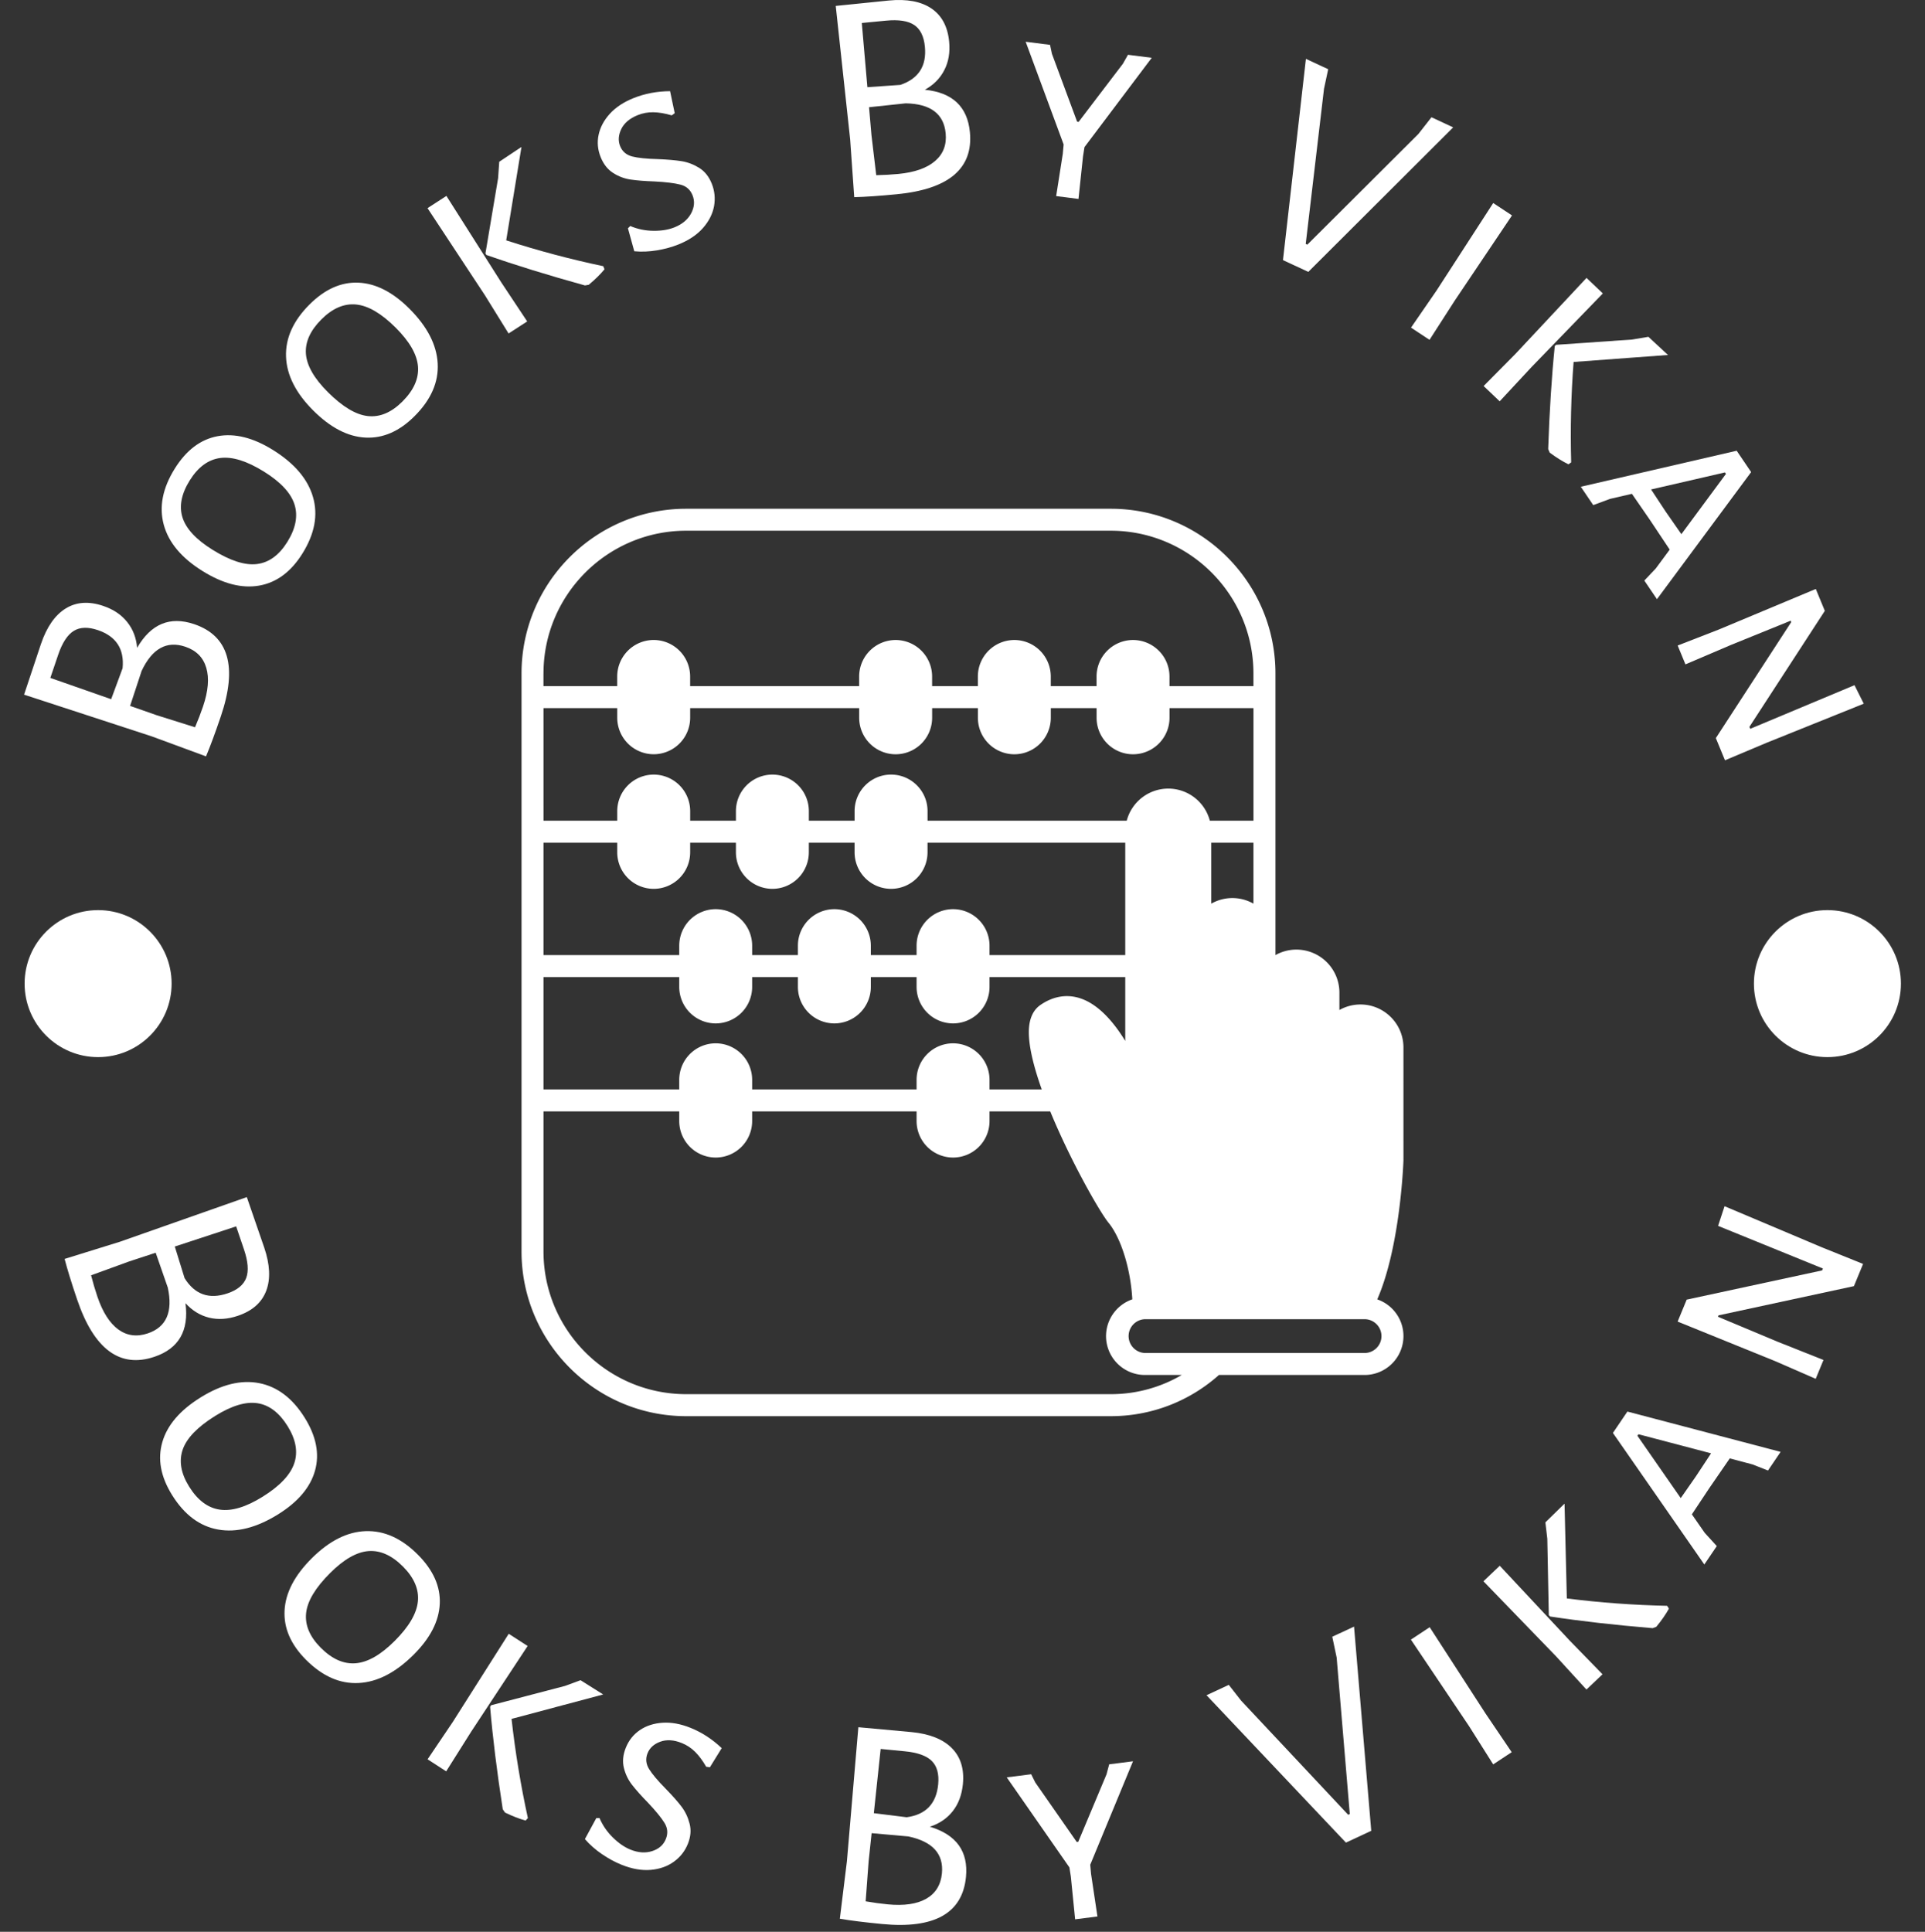 <svg xmlns="http://www.w3.org/2000/svg" version="1.1" xmlns:xlink="http://www.w3.org/1999/xlink" xmlns:svgjs="http://svgjs.dev/svgjs" width="2000" height="2007" viewBox="0 0 2000 2007"><rect x="0" y="0" width="2000" height="2007" fill="#333333" stroke="none"/><g transform="matrix(1,0,0,1,0,-3.571)"><svg viewBox="0 0 280 281" data-background-color="#ffffff" preserveAspectRatio="xMidYMid meet" height="2007" width="2000" xmlns="http://www.w3.org/2000/svg" xmlns:xlink="http://www.w3.org/1999/xlink"><g id="tight-bounds" transform="matrix(1,0,0,1,0,0.5)"><svg viewBox="0 0 280 280" height="280" width="280"><g><svg viewBox="0 0 280 280" height="280" width="280"><g><svg viewBox="0 0 280 280" height="280" width="280"><g id="textblocktransform"><svg viewBox="0 0 280 280" height="280" width="280" id="textblock"><g><svg viewBox="0 0 280 280" height="280" width="280"><g transform="matrix(1,0,0,1,75.855,74.003)"><svg viewBox="0 0 128.289 131.993" height="131.993" width="128.289"><g id="icon-0"><svg xmlns="http://www.w3.org/2000/svg" xmlns:xlink="http://www.w3.org/1999/xlink" version="1.1" x="0" y="0" viewBox="212.534 211.279 86.934 89.444" enable-background="new 206 206 100 100" xml:space="preserve" height="131.993" width="128.289" class="icon-jxe-0" data-fill-palette-color="accent" id="jxe-0"><path fill="#ffffff" d="M299.467 264.383C299.467 262.043 297.565 260.143 295.229 260.143 294.475 260.143 293.768 260.343 293.155 260.687V258.971A4.244 4.244 0 0 0 288.915 254.733 4.2 4.2 0 0 0 286.849 255.275V227.513C286.849 218.56 279.568 211.279 270.619 211.279H228.765C219.815 211.279 212.534 218.561 212.534 227.513V284.489C212.534 293.442 219.815 300.723 228.765 300.723H270.619C274.575 300.723 278.342 299.282 281.28 296.663H295.634A3.837 3.837 0 0 0 299.468 292.832 3.83 3.83 0 0 0 296.884 289.211C299.137 284.07 299.453 275.891 299.468 275.513zM284.681 250.203A4.2 4.2 0 0 0 280.523 250.205V244.196H284.681zM214.699 227.511C214.699 219.755 221.01 213.444 228.763 213.444H270.617C278.372 213.444 284.68 219.755 284.68 227.511V228.763H276.405V227.809A3.6 3.6 0 0 0 272.809 224.216 3.6 3.6 0 0 0 269.216 227.809V228.763H264.703V227.809A3.597 3.597 0 0 0 261.11 224.216 3.6 3.6 0 0 0 257.515 227.809V228.763H253.005V227.809A3.6 3.6 0 0 0 249.412 224.216 3.6 3.6 0 0 0 245.814 227.809V228.763H229.153V227.809A3.6 3.6 0 0 0 225.558 224.214 3.6 3.6 0 0 0 221.965 227.809V228.763H214.696V227.511zM214.699 230.931H221.968V231.882A3.6 3.6 0 0 0 225.561 235.477 3.6 3.6 0 0 0 229.156 231.882V230.931H245.817V231.885A3.6 3.6 0 0 0 249.415 235.48 3.6 3.6 0 0 0 253.008 231.885V230.931H257.518V231.885A3.6 3.6 0 0 0 261.113 235.48 3.6 3.6 0 0 0 264.706 231.885V230.931H269.219V231.885A3.597 3.597 0 0 0 272.812 235.48 3.6 3.6 0 0 0 276.408 231.885V230.931H284.683V242.029H280.382A4.24 4.24 0 0 0 276.286 238.863 4.24 4.24 0 0 0 272.19 242.029H252.556V241.078C252.556 239.095 250.944 237.483 248.961 237.483S245.366 239.095 245.366 241.078V242.029H240.856V241.078A3.6 3.6 0 0 0 237.263 237.483 3.6 3.6 0 0 0 233.667 241.078V242.029H229.158V241.078A3.6 3.6 0 0 0 225.562 237.483 3.6 3.6 0 0 0 221.969 241.078V242.029H214.7zM214.699 244.196H221.968V245.149A3.6 3.6 0 0 0 225.561 248.744 3.6 3.6 0 0 0 229.156 245.149V244.196H233.666V245.149A3.6 3.6 0 0 0 237.261 248.744 3.6 3.6 0 0 0 240.854 245.149V244.196H245.364V245.149A3.6 3.6 0 0 0 248.959 248.744 3.6 3.6 0 0 0 252.554 245.149V244.196H272.045V255.274H258.665V254.342A3.6 3.6 0 0 0 255.072 250.747 3.6 3.6 0 0 0 251.475 254.342V255.274H246.965V254.342A3.6 3.6 0 0 0 243.372 250.747 3.6 3.6 0 0 0 239.776 254.342V255.274H235.267V254.342A3.6 3.6 0 0 0 231.672 250.747 3.6 3.6 0 0 0 228.079 254.342V255.274H214.699zM214.699 257.441H228.079V258.414A3.6 3.6 0 0 0 231.672 262.009 3.6 3.6 0 0 0 235.267 258.414V257.441H239.776V258.414A3.6 3.6 0 0 0 243.372 262.009 3.597 3.597 0 0 0 246.965 258.414V257.441H251.475V258.414A3.6 3.6 0 0 0 255.072 262.009 3.597 3.597 0 0 0 258.665 258.414V257.441H272.045V263.737C270.936 261.924 269.425 260.121 267.585 259.528 266.27 259.1 264.914 259.335 263.668 260.202 263.075 260.616 262.711 261.278 262.585 262.172 262.375 263.699 262.922 266.01 263.814 268.517H258.665V267.564A3.6 3.6 0 0 0 255.072 263.971 3.6 3.6 0 0 0 251.475 267.564V268.517H235.267V267.564A3.6 3.6 0 0 0 231.672 263.971 3.597 3.597 0 0 0 228.079 267.564V268.517H214.699zM270.617 298.554H228.763C221.009 298.554 214.699 292.244 214.699 284.488V270.684H228.079V271.635A3.6 3.6 0 0 0 231.672 275.23 3.6 3.6 0 0 0 235.267 271.635V270.684H251.475V271.635A3.6 3.6 0 0 0 255.072 275.23 3.597 3.597 0 0 0 258.665 271.635V270.684H264.65C266.668 275.59 269.532 280.604 270.396 281.658 271.646 283.186 272.58 286.257 272.74 289.208A3.84 3.84 0 0 0 270.15 292.832 3.835 3.835 0 0 0 273.982 296.663H277.614A13.8 13.8 0 0 1 270.617 298.554M297.3 292.832C297.3 293.748 296.552 294.496 295.634 294.496H280.986A1 1 0 0 0 280.755 294.496H273.984A1.667 1.667 0 0 1 273.984 291.164H295.635C296.552 291.164 297.3 291.911 297.3 292.832" data-fill-palette-color="accent"></path></svg></g></svg></g><g id="text-0"><path d="M19.935 94.236c2.013-3.491 4.781-4.64 8.305-3.445v0c2.508 0.851 4.088 2.398 4.739 4.643 0.645 2.242 0.356 5.166-0.867 8.771v0c-0.823 2.426-1.535 4.349-2.135 5.769v0l-0.016 0.047-7.899-2.91-18.57-6.067 2.456-7.367c0.84-2.477 2.035-4.197 3.584-5.161 1.556-0.962 3.38-1.088 5.473-0.379v0c1.487 0.504 2.649 1.285 3.485 2.341 0.845 1.052 1.326 2.305 1.445 3.758zM14.223 91.656c-1.431-0.485-2.6-0.446-3.508 0.117-0.916 0.568-1.673 1.731-2.269 3.489v0l-1.135 3.347 8.848 3.095 1.665-4.505c0.271-2.789-0.929-4.637-3.601-5.543zM29.519 102.778c0.765-2.256 0.924-4.135 0.477-5.636-0.438-1.505-1.455-2.528-3.049-3.068v0c-2.697-0.915-4.816 0.257-6.357 3.515v0l-1.674 5.092 3.863 1.353 5.581 1.755c0.445-1.044 0.831-2.047 1.159-3.011z" fill="#ffffff" data-fill-palette-color="primary"></path><path d="M25.409 68.172c1.675-2.689 3.754-4.263 6.236-4.723 2.482-0.461 5.167 0.208 8.053 2.006v0c3.129 1.95 5.07 4.233 5.823 6.85 0.756 2.612 0.244 5.347-1.536 8.205v0c-1.661 2.666-3.756 4.223-6.285 4.67-2.52 0.445-5.271-0.261-8.253-2.12v0c-3.061-1.907-4.941-4.157-5.64-6.747-0.699-2.591-0.165-5.305 1.602-8.141zM27.589 69.883c-1.214 1.949-1.565 3.745-1.052 5.39 0.522 1.642 1.977 3.207 4.366 4.696v0c2.57 1.601 4.726 2.294 6.468 2.077 1.742-0.216 3.213-1.287 4.413-3.213v0c1.228-1.971 1.575-3.793 1.042-5.467-0.531-1.664-2.009-3.251-4.432-4.76v0c-2.491-1.552-4.611-2.214-6.36-1.987-1.749 0.228-3.231 1.316-4.445 3.264z" fill="#ffffff" data-fill-palette-color="primary"></path><path d="M44.987 44.318c2.236-2.244 4.615-3.311 7.138-3.202 2.522 0.109 4.988 1.363 7.397 3.763v0c2.611 2.603 3.99 5.264 4.135 7.984 0.15 2.715-0.963 5.265-3.34 7.649v0c-2.217 2.225-4.608 3.271-7.173 3.139-2.555-0.132-5.077-1.438-7.566-3.918v0c-2.555-2.546-3.881-5.16-3.98-7.843-0.099-2.682 1.031-5.206 3.389-7.572zM46.727 46.475c-1.621 1.626-2.366 3.298-2.236 5.015 0.139 1.717 1.206 3.57 3.2 5.557v0c2.145 2.137 4.09 3.296 5.836 3.477 1.746 0.181 3.42-0.533 5.022-2.14v0c1.639-1.645 2.387-3.343 2.243-5.093-0.144-1.741-1.227-3.619-3.249-5.634v0c-2.079-2.072-3.996-3.193-5.751-3.365-1.755-0.171-3.444 0.556-5.065 2.183z" fill="#ffffff" data-fill-palette-color="primary"></path><path d="M75.845 21.377l-2.22 13.586c4.64 1.5 9.345 2.752 14.116 3.756v0l0.185 0.451c-0.604 0.732-1.367 1.483-2.288 2.252v0l-0.555 0.098c-5.397-1.494-10.177-2.971-14.339-4.432v0l-0.141-0.218 1.843-10.953 0.166-2.389zM64.926 28.499l7.991 12.593 3.76 5.664-2.708 1.751-3.442-5.56-8.35-12.669z" fill="#ffffff" data-fill-palette-color="primary"></path><path d="M92.137 14.274c1.649-0.662 3.425-1 5.327-1.011v0l0.674 3.204-0.433 0.314c-0.992-0.29-1.884-0.441-2.677-0.452-0.787-0.014-1.545 0.126-2.274 0.419v0c-1.161 0.466-1.956 1.138-2.386 2.013-0.427 0.882-0.485 1.712-0.172 2.49v0c0.315 0.784 0.901 1.287 1.757 1.51 0.854 0.216 2.089 0.344 3.705 0.383v0c1.429 0.057 2.588 0.158 3.477 0.302 0.89 0.144 1.74 0.466 2.551 0.966 0.813 0.505 1.425 1.271 1.837 2.295v0c0.422 1.05 0.534 2.141 0.337 3.275-0.206 1.13-0.744 2.192-1.614 3.187-0.872 0.989-2.065 1.787-3.577 2.395v0c-0.939 0.377-1.976 0.661-3.111 0.852-1.129 0.188-2.23 0.233-3.303 0.133v0l-0.923-3.34 0.341-0.331c1.056 0.451 2.175 0.682 3.356 0.696 1.181 0.013 2.204-0.154 3.069-0.502v0c1.13-0.454 1.938-1.13 2.423-2.028 0.483-0.904 0.552-1.785 0.207-2.644v0c-0.328-0.815-0.918-1.331-1.773-1.546-0.857-0.222-2.116-0.376-3.778-0.462v0c-1.367-0.046-2.508-0.136-3.422-0.27-0.912-0.128-1.768-0.448-2.569-0.958-0.8-0.51-1.406-1.278-1.818-2.303v0c-0.434-1.081-0.534-2.167-0.298-3.259 0.233-1.098 0.778-2.116 1.633-3.055 0.862-0.942 2.007-1.699 3.434-2.273z" fill="#ffffff" data-fill-palette-color="primary"></path><path d="M134.523 13.057c4.01 0.401 6.194 2.453 6.552 6.156v0c0.255 2.636-0.507 4.712-2.286 6.228-1.78 1.509-4.564 2.447-8.353 2.814v0c-2.55 0.247-4.596 0.387-6.137 0.422v0l-0.049 0.005-0.591-8.397-2.098-19.423 7.726-0.787c2.603-0.252 4.663 0.131 6.178 1.148 1.516 1.023 2.381 2.635 2.593 4.833v0c0.151 1.563-0.083 2.943-0.703 4.14-0.613 1.202-1.557 2.156-2.832 2.861zM134.529 6.789c-0.145-1.504-0.661-2.554-1.548-3.15-0.894-0.602-2.265-0.814-4.113-0.635v0l-3.517 0.34 0.812 9.338 4.792-0.333c2.654-0.898 3.846-2.752 3.574-5.56zM130.672 25.303c2.371-0.229 4.149-0.856 5.334-1.879 1.192-1.018 1.707-2.365 1.545-4.041v0c-0.274-2.835-2.213-4.286-5.816-4.351v0l-5.33 0.565 0.354 4.078 0.692 5.809c1.134-0.023 2.208-0.083 3.221-0.181z" fill="#ffffff" data-fill-palette-color="accent"></path><path d="M157.742 21.401l-0.21 1.332-0.66 6.205-3.247-0.414 0.966-6.166 0.121-1.343-5.524-14.942 3.545 0.452 0.277 1.303 3.663 9.875 0.218 0.028 6.441-8.458 0.739-1.305 3.456 0.441z" fill="#ffffff" data-fill-palette-color="accent"></path><path d="M211.377 18.527l-21.076 21.021-3.684-1.714 3.338-29.274 3.24 1.508-0.608 2.844-2.66 22.565 0.235 0.109 16.156-16.099 1.901-2.429z" fill="#ffffff" data-fill-palette-color="primary"></path><path d="M219.933 31.337l-8.321 12.377-3.677 5.718-2.691-1.776 3.709-5.386 8.247-12.736z" fill="#ffffff" data-fill-palette-color="primary"></path><path d="M242.623 51.635l-13.729 1.017c-0.374 4.862-0.492 9.73-0.353 14.602v0l-0.395 0.286c-0.853-0.417-1.761-0.983-2.725-1.698v0l-0.225-0.517c0.191-5.597 0.511-10.589 0.958-14.978v0l0.179-0.188 11.08-0.768 2.363-0.397zM233.146 42.683l-10.376 10.713-4.629 4.979-2.336-2.223 4.602-4.647 10.367-11.079z" fill="#ffffff" data-fill-palette-color="primary"></path><path d="M254.719 68.67l-13.7 18.489-1.836-2.711 1.659-1.751 2.032-2.75-2.872-4.312-2.625-3.805-3.189 0.738-2.438 0.904-1.808-2.67 22.673-5.24zM242.28 74.406l2.291 3.294 6.482-8.765-0.146-0.215-10.741 2.476z" fill="#ffffff" data-fill-palette-color="primary"></path><path d="M271.101 102.359l-14.198 5.711-5.989 2.523-1.331-3.23 10.968-16.873-0.083-0.203-8.648 3.511-6.657 2.841-1.13-2.741 5.974-2.323 14.118-5.905 1.312 3.184-10.968 16.873 0.118 0.286 15.166-6.348z" fill="#ffffff" data-fill-palette-color="primary"></path><path d="M26.971 189.564c0.526 3.996-0.975 6.592-4.505 7.789v0c-2.508 0.851-4.703 0.584-6.585-0.801-1.885-1.392-3.439-3.893-4.665-7.504v0c-0.823-2.426-1.429-4.389-1.818-5.887v0l-0.012-0.038 8.048-2.499 18.458-6.493 2.532 7.342c0.842 2.483 0.939 4.58 0.289 6.289-0.65 1.71-2.021 2.92-4.112 3.63v0c-1.487 0.505-2.886 0.596-4.197 0.275-1.304-0.323-2.449-1.025-3.433-2.103zM33.084 188.133c1.431-0.485 2.337-1.232 2.719-2.24 0.382-1.008 0.274-2.394-0.325-4.158v0l-1.136-3.347-8.924 2.933 1.423 4.598c1.484 2.385 3.565 3.123 6.243 2.214zM14.153 188.6c0.767 2.262 1.783 3.857 3.046 4.785 1.268 0.919 2.702 1.107 4.302 0.564v0c2.697-0.915 3.663-3.133 2.898-6.654v0l-1.763-5.073-3.898 1.281-5.498 2.002c0.282 1.099 0.586 2.131 0.913 3.095z" fill="#ffffff" data-fill-palette-color="primary"></path><path d="M44.316 206.228c1.679 2.694 2.178 5.257 1.498 7.688-0.68 2.431-2.466 4.548-5.358 6.351v0c-3.14 1.957-6.051 2.697-8.732 2.219-2.678-0.472-4.911-2.142-6.699-5.011v0c-1.661-2.666-2.136-5.232-1.423-7.7 0.707-2.464 2.557-4.628 5.551-6.494v0c3.061-1.908 5.909-2.604 8.543-2.089 2.643 0.517 4.85 2.196 6.62 5.036zM41.814 207.423c-1.214-1.948-2.675-3.053-4.382-3.314-1.704-0.255-3.753 0.363-6.148 1.855v0c-2.57 1.601-4.141 3.232-4.715 4.891-0.576 1.668-0.263 3.465 0.937 5.391v0c1.232 1.977 2.715 3.091 4.448 3.344 1.737 0.258 3.817-0.368 6.24-1.877v0c2.496-1.556 4.029-3.173 4.597-4.853 0.566-1.67 0.241-3.483-0.977-5.437z" fill="#ffffff" data-fill-palette-color="primary"></path><path d="M60.774 226.139c2.241 2.248 3.303 4.633 3.187 7.155-0.117 2.522-1.382 4.986-3.795 7.392v0c-2.62 2.612-5.29 3.987-8.01 4.124-2.715 0.142-5.266-0.984-7.654-3.378v0c-2.218-2.224-3.256-4.619-3.116-7.183 0.136-2.56 1.452-5.085 3.95-7.575v0c2.554-2.547 5.173-3.865 7.855-3.955 2.692-0.09 5.219 1.05 7.583 3.42zM58.604 227.865c-1.621-1.626-3.293-2.374-5.015-2.245-1.718 0.134-3.576 1.197-5.574 3.189v0c-2.144 2.138-3.309 4.08-3.495 5.825-0.186 1.755 0.522 3.436 2.124 5.043v0c1.644 1.649 3.34 2.403 5.085 2.26 1.751-0.139 3.637-1.216 5.659-3.232v0c2.083-2.077 3.213-3.997 3.39-5.761 0.177-1.755-0.548-3.448-2.174-5.079z" fill="#ffffff" data-fill-palette-color="primary"></path><path d="M87.732 246.475l-13.329 3.554c0.54 4.851 1.332 9.662 2.376 14.433v0l-0.336 0.354c-0.915-0.251-1.913-0.639-2.993-1.163v0l-0.325-0.471c-0.856-5.539-1.471-10.508-1.842-14.909v0l0.147-0.227 10.759-2.814 2.247-0.829zM76.741 239.427l-8.217 12.47-3.63 5.76-2.707-1.751 3.664-5.428 8.141-12.828z" fill="#ffffff" data-fill-palette-color="primary"></path><path d="M100.428 251.327c1.649 0.662 3.164 1.647 4.546 2.955v0l-1.72 2.784-0.539-0.077c-0.515-0.895-1.056-1.622-1.621-2.178-0.559-0.554-1.203-0.978-1.932-1.271v0c-1.161-0.466-2.204-0.53-3.128-0.191-0.916 0.335-1.532 0.894-1.847 1.678v0c-0.315 0.784-0.24 1.553 0.225 2.307 0.467 0.747 1.269 1.697 2.406 2.848v0c1.001 1.026 1.773 1.899 2.315 2.619 0.543 0.72 0.933 1.543 1.17 2.471 0.243 0.93 0.159 1.907-0.252 2.932v0c-0.424 1.056-1.101 1.921-2.032 2.594-0.933 0.68-2.057 1.078-3.373 1.194-1.314 0.111-2.727-0.138-4.24-0.745v0c-0.945-0.379-1.893-0.893-2.845-1.54-0.946-0.645-1.775-1.376-2.487-2.193v0l1.658-3.056 0.465-0.007c0.455 1.065 1.104 2.01 1.948 2.837 0.844 0.827 1.698 1.414 2.563 1.761v0c1.136 0.456 2.192 0.525 3.166 0.206 0.972-0.313 1.631-0.901 1.978-1.766v0c0.327-0.815 0.257-1.596-0.21-2.343-0.465-0.753-1.271-1.737-2.419-2.951v0c-0.955-0.979-1.716-1.833-2.283-2.563-0.574-0.732-0.973-1.56-1.198-2.481-0.225-0.922-0.131-1.896 0.28-2.921v0c0.434-1.081 1.115-1.937 2.042-2.568 0.928-0.631 2.029-0.989 3.303-1.073 1.274-0.084 2.628 0.162 4.061 0.738z" fill="#ffffff" data-fill-palette-color="primary"></path><path d="M135.255 265.716c3.859 1.162 5.609 3.598 5.251 7.307v0c-0.255 2.636-1.401 4.528-3.437 5.674-2.043 1.146-4.962 1.536-8.758 1.17v0c-2.55-0.247-4.588-0.5-6.114-0.762v0l-0.04-0.004 1.029-8.365 1.665-19.495 7.733 0.708c2.61 0.252 4.561 1.026 5.853 2.321 1.292 1.295 1.832 3.042 1.62 5.241v0c-0.151 1.563-0.642 2.876-1.474 3.939-0.831 1.056-1.94 1.811-3.328 2.266zM136.462 259.554c0.145-1.504-0.163-2.637-0.925-3.399-0.762-0.762-2.07-1.233-3.925-1.412v0l-3.517-0.34-0.993 9.341 4.776 0.592c2.784-0.373 4.312-1.967 4.584-4.782zM129.109 277.005c2.378 0.23 4.249-0.04 5.614-0.811 1.359-0.778 2.12-2.008 2.283-3.69v0c0.274-2.835-1.351-4.627-4.876-5.376v0l-5.349-0.477-0.435 4.08-0.434 5.835c1.118 0.195 2.183 0.341 3.197 0.439z" fill="#ffffff" data-fill-palette-color="accent"></path><path d="M158.58 271.246l0.121 1.343 0.928 6.181-3.247 0.414-0.622-6.22-0.21-1.332-9.115-13.098 3.555-0.453 0.594 1.193 6.035 8.66 0.217-0.028 4.114-9.812 0.388-1.458 3.465-0.442z" fill="#ffffff" data-fill-palette-color="accent"></path><path d="M196.956 236.605l2.502 29.706-3.684 1.714-20.277-21.438 3.24-1.507 1.793 2.293 15.573 16.602 0.235-0.11-1.911-22.759-0.638-3.028z" fill="#ffffff" data-fill-palette-color="primary"></path><path d="M207.961 236.694l8.113 12.538 3.815 5.639-2.692 1.775-3.497-5.538-8.472-12.611z" fill="#ffffff" data-fill-palette-color="primary"></path><path d="M227.575 218.719l0.334 13.791c4.842 0.61 9.705 0.967 14.589 1.07v0l0.265 0.409c-0.458 0.831-1.069 1.71-1.831 2.637v0l-0.534 0.206c-5.585-0.464-10.561-1.03-14.927-1.7v0l-0.185-0.195-0.218-11.119-0.279-2.379zM218.15 227.755l10.199 10.909 4.75 4.877-2.336 2.222-4.419-4.833-10.566-10.918z" fill="#ffffff" data-fill-palette-color="primary"></path><path d="M236.718 205.326l22.288 5.864-1.836 2.711-2.247-0.884-3.311-0.88-2.95 4.283-2.564 3.857 1.868 2.689 1.757 1.926-1.814 2.678-13.296-19.136zM246.676 214.761l2.215-3.358-10.561-2.778-0.151 0.223 6.3 9.067z" fill="#ffffff" data-fill-palette-color="primary"></path><path d="M250.851 175.455l14.116 5.962 6.036 2.435-1.332 3.23-19.699 4.25-0.083 0.203 8.618 3.609 6.734 2.679-1.13 2.741-5.884-2.567-14.2-5.759 1.317-3.193 19.698-4.25 0.115-0.277-15.248-6.202z" fill="#ffffff" data-fill-palette-color="primary"></path><path d="M3.57 143.077c0-5.905 4.787-10.692 10.692-10.692 5.905 0 10.692 4.787 10.692 10.692 0 5.905-4.787 10.692-10.692 10.693-5.905 0-10.692-4.787-10.692-10.693z" fill="#ffffff" data-fill-palette-color="primary"></path><path d="M255.124 143.077c0-5.905 4.787-10.692 10.692-10.692 5.905 0 10.692 4.787 10.692 10.692 0 5.905-4.787 10.692-10.692 10.693-5.905 0-10.692-4.787-10.692-10.693z" fill="#ffffff" data-fill-palette-color="primary"></path></g><g id="text-1"></g></svg></g></svg></g></svg></g></svg></g><defs></defs></svg><rect width="280" height="280" fill="none" stroke="none" visibility="hidden"></rect></g></svg></g></svg>